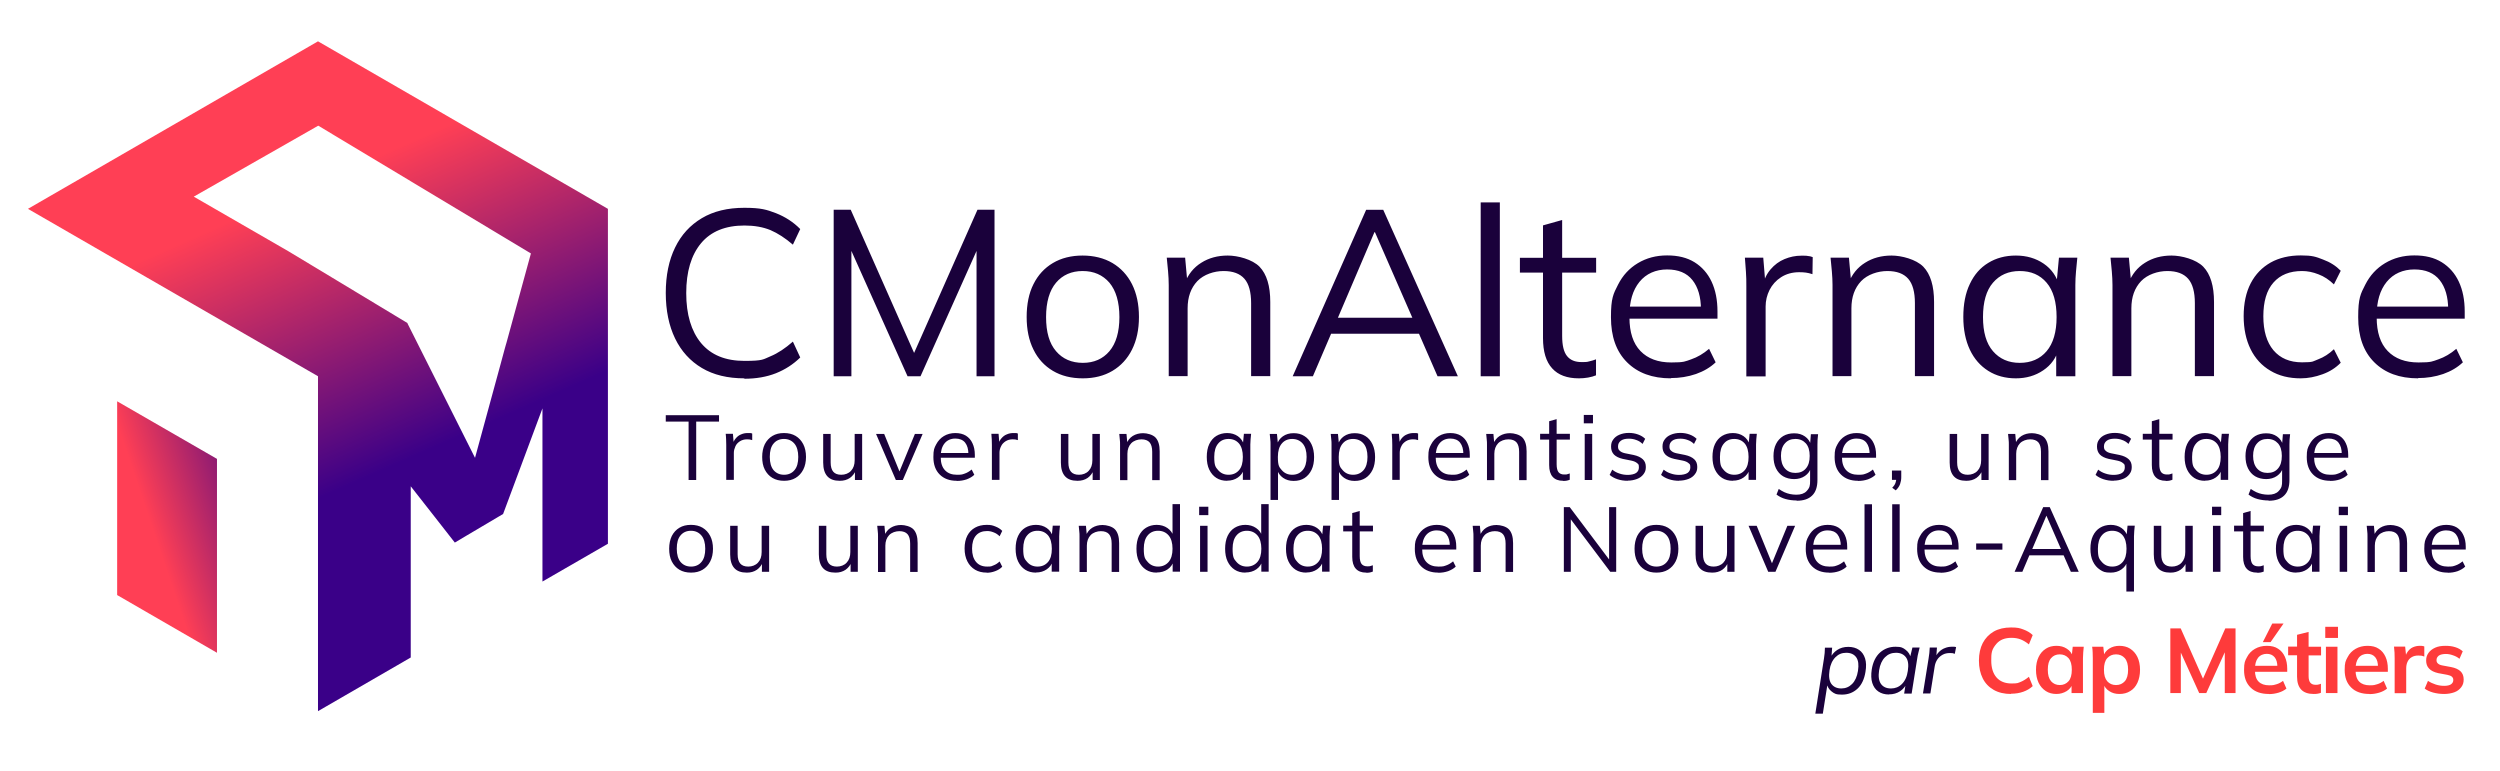 <svg xmlns="http://www.w3.org/2000/svg" xmlns:xlink="http://www.w3.org/1999/xlink" id="Calque_1" version="1.1" viewBox="0 0 1905.7 588"><defs><linearGradient id="Dégradé_sans_nom_6" x1="189.5" x2="342.8" y1="109.9" y2="457.6" data-name="Dégradé sans nom 6" gradientUnits="userSpaceOnUse"><stop offset=".1" stop-color="#ff3f55"/><stop offset=".6" stop-color="#3a0088"/></linearGradient><linearGradient id="Dégradé_sans_nom_5" x1="73" x2="225.6" y1="381.1" y2="329.6" data-name="Dégradé sans nom 5" gradientUnits="userSpaceOnUse"><stop offset=".2" stop-color="#ff3f55"/><stop offset=".8" stop-color="#3a0088"/></linearGradient><linearGradient xlink:href="#Dégradé_sans_nom_6" id="Dégradé_sans_nom_61" x1="217" x2="395.4" y1="101.7" y2="506.3" data-name="Dégradé sans nom 6"/><linearGradient xlink:href="#Dégradé_sans_nom_5" id="Dégradé_sans_nom_51" x1="81.4" x2="259" y1="417.2" y2="357.2" data-name="Dégradé sans nom 5"/><style>.st4{fill:#1a013b}</style></defs><path d="M567.4 288.4c-12.7 0-23.5-2.6-32.4-7.9q-13.35-7.95-20.4-22.5c-4.7-9.7-7.1-21.3-7.1-34.7s2.4-25 7.1-34.6c4.7-9.7 11.5-17.1 20.4-22.4s19.7-7.9 32.4-7.9 17 1.4 24.1 4.1c7.1 2.8 13.3 6.8 18.5 12.1l-5.6 11.9q-8.7-7.5-17.1-11.1c-5.6-2.3-12.2-3.5-19.8-3.5-14.5 0-25.6 4.5-33.1 13.5s-11.3 21.7-11.3 38 3.8 29 11.3 38.1c7.6 9.1 18.6 13.6 33.1 13.6s14.2-1.2 19.8-3.5 11.3-6.1 17.1-11.2l5.6 12.1c-5.3 5.2-11.5 9.2-18.5 12-7.1 2.8-15.1 4.2-24.1 4.2Zm68.1-1.6V159.9h13l50.9 115h-5.2l50.9-115h13v126.9h-13.7V179.2h5.4l-48.1 107.6h-9.9l-48.2-107.6h5.4v107.6zm189.9 1.6q-13.2 0-22.8-5.7c-6.4-3.8-11.4-9.2-14.8-16.2-3.5-7-5.2-15.3-5.2-24.9s1.7-18.1 5.2-25c3.5-7 8.4-12.3 14.8-16.1s14-5.7 22.6-5.7 16.3 1.9 22.8 5.7c6.4 3.8 11.4 9.2 14.9 16.1 3.5 7 5.3 15.3 5.3 25s-1.8 17.9-5.3 24.9-8.5 12.4-14.9 16.2-14 5.7-22.6 5.7m0-11.8c8.5 0 15.3-3 20.3-8.9s7.6-14.6 7.6-26-2.6-20.2-7.6-26.2c-5.1-5.9-11.9-8.9-20.4-8.9s-15.3 3-20.3 8.9-7.6 14.7-7.6 26.2 2.5 20.1 7.6 26c5 5.9 11.9 8.9 20.5 8.9Zm65.5 10.2v-69.5c0-3.4-.2-6.8-.5-10.4-.3-3.5-.6-7-1-10.5h14l1.8 19.8H903c2.6-7 6.9-12.3 12.7-15.9 5.8-3.7 12.6-5.5 20.2-5.5s18.7 2.9 24.2 8.5c5.5 5.7 8.2 14.7 8.2 26.9v56.5h-14.6v-55.6q0-12.75-5.1-18.6c-3.4-3.9-8.7-5.9-15.9-5.9s-15.1 2.6-20 7.7c-4.9 5.2-7.4 12.1-7.4 20.7v51.7h-14.6Zm94.5 0 56-126.9h13l56.9 126.9h-15.5l-15.8-36.2 6.7 3.8h-77.6l7.2-3.8-15.5 36.2h-15.3Zm62.3-109.8-29.2 68.4-4.3-3.2h67l-3.2 3.2-29.9-68.4zm81 109.8V154.3h14.6v132.5zm74.8 1.6c-8.9 0-15.7-2.5-20.3-7.6-4.7-5.1-7-12.8-7-23.1v-49.9h-17.6v-11.3h17.6v-24.7l14.6-4.1v28.8h25.9v11.3h-25.9V256c0 7.2 1.2 12.3 3.7 15.4s6.1 4.6 11.1 4.6 4.3-.2 6.1-.6 3.4-.9 4.9-1.5v12.2c-1.7.7-3.7 1.3-6 1.7s-4.7.6-6.9.6Zm70.2 0c-14.2 0-25.3-4.1-33.5-12.3s-12.2-19.6-12.2-34.3 1.8-17.7 5.4-24.8 8.6-12.5 15.1-16.4 13.9-5.9 22.3-5.9 15.2 1.7 20.9 5.2c5.6 3.5 10 8.4 13 14.8q4.5 9.6 4.5 22.8v5.4h-70v-9.2h60.5l-3.1 2.3c0-9.6-2.2-17.1-6.5-22.5s-10.7-8.1-19.3-8.1-16 3.2-21.1 9.5-7.6 14.8-7.6 25.5v1.6c0 11.3 2.8 19.8 8.4 25.6s13.4 8.7 23.5 8.7 10.5-.8 15.2-2.4 9.3-4.3 13.6-8l5 10.3c-4 3.8-9 6.8-15 8.9-6.1 2.1-12.5 3.1-19.2 3.1Zm57.5-1.6v-68.6c0-3.6 0-7.3-.3-11-.2-3.7-.5-7.3-.8-10.8h14l1.8 22-2.5.2c1.2-5.4 3.3-9.8 6.3-13.3s6.5-6.1 10.6-7.8 8.3-2.6 12.8-2.6 3.4 0 4.8.2q2.1.15 3.9.9l-.2 13c-1.8-.6-3.5-1-5-1.2q-2.25-.3-5.1-.3c-5.3 0-9.9 1.3-13.8 3.8s-6.8 5.8-8.8 9.7q-3 6-3 12.6v53.3h-14.8Zm65.7 0v-69.5c0-3.4-.2-6.8-.5-10.4-.3-3.5-.6-7-1-10.5h14l1.8 19.8h-2.2c2.6-7 6.9-12.3 12.7-15.9 5.8-3.7 12.6-5.5 20.2-5.5s18.7 2.9 24.2 8.5c5.5 5.7 8.2 14.7 8.2 26.9v56.5h-14.6v-55.6q0-12.75-5.1-18.6c-3.4-3.9-8.7-5.9-15.9-5.9s-15.1 2.6-20 7.7c-4.9 5.2-7.4 12.1-7.4 20.7v51.7h-14.6Zm139.8 1.6c-8 0-15.1-1.9-21.1-5.7s-10.7-9.1-14-16.1-5-15.3-5-25 1.6-18.2 5-25.2c3.3-7 7.9-12.3 14-16 6-3.7 13-5.6 21.1-5.6s15.2 2.1 21.2 6.2 9.9 9.8 11.8 16.8h-2.2l2-21.4h14c-.4 3.5-.7 7-1 10.5s-.5 7-.5 10.4v69.5h-14.6v-21.2h2c-1.9 7.1-5.9 12.7-11.9 16.7-6 4.1-13 6.1-20.9 6.1Zm2.9-11.8c8.6 0 15.5-3 20.5-8.9s7.6-14.6 7.6-26-2.5-20.2-7.6-26.2-11.9-8.9-20.5-8.9-15.3 3-20.4 8.9-7.6 14.7-7.6 26.2 2.5 20.1 7.6 26 11.9 8.9 20.4 8.9m70.7 10.2v-69.5c0-3.4-.2-6.8-.5-10.4-.3-3.5-.6-7-1-10.5h14l1.8 19.8h-2.2c2.6-7 6.9-12.3 12.7-15.9 5.8-3.7 12.6-5.5 20.2-5.5s18.7 2.9 24.2 8.5c5.5 5.7 8.2 14.7 8.2 26.9v56.5h-14.6v-55.6q0-12.75-5.1-18.6c-3.4-3.9-8.7-5.9-15.9-5.9s-15.1 2.6-20 7.7c-4.9 5.2-7.4 12.1-7.4 20.7v51.7h-14.6Zm143.5 1.6c-8.9 0-16.6-1.9-23.1-5.8-6.5-3.8-11.6-9.3-15.1-16.4s-5.3-15.5-5.3-25.2 1.8-18.2 5.4-25.1 8.7-12.1 15.2-15.8c6.5-3.6 14.2-5.4 23-5.4s11.4 1 16.8 3.1c5.5 2 10 4.9 13.6 8.6l-5.2 10.4c-3.6-3.5-7.5-6.1-11.8-7.7-4.3-1.7-8.4-2.5-12.5-2.5-9.4 0-16.6 2.9-21.8 8.8s-7.7 14.5-7.7 25.7 2.6 19.8 7.7 25.9c5.2 6.1 12.4 9.2 21.8 9.2s8.1-.8 12.3-2.3c4.3-1.6 8.2-4.1 12-7.7l5.2 10.3c-3.7 3.8-8.3 6.8-13.9 8.8-5.5 2-11 3.1-16.6 3.1m89.5 0c-14.2 0-25.3-4.1-33.5-12.3s-12.2-19.6-12.2-34.3 1.8-17.7 5.4-24.8 8.6-12.5 15.1-16.4 13.9-5.9 22.3-5.9 15.2 1.7 20.9 5.2c5.6 3.5 10 8.4 13 14.8q4.5 9.6 4.5 22.8v5.4h-70v-9.2h60.5l-3.1 2.3c0-9.6-2.2-17.1-6.5-22.5s-10.7-8.1-19.3-8.1-16 3.2-21.1 9.5-7.6 14.8-7.6 25.5v1.6c0 11.3 2.8 19.8 8.4 25.6s13.4 8.7 23.5 8.7 10.5-.8 15.2-2.4 9.3-4.3 13.6-8l5 10.3c-4 3.8-9 6.8-15 8.9-6.1 2.1-12.5 3.1-19.2 3.1ZM524.9 365.9v-44.5h-17.4v-4.9h40.6v4.9h-17.4v44.5zm28.7 0v-26.7c0-1.4 0-2.8-.1-4.3 0-1.4-.2-2.8-.3-4.2h5.5l.7 8.5h-1c.5-2 1.3-3.8 2.5-5.1 1.2-1.4 2.5-2.4 4.1-3 1.6-.7 3.2-1 5-1h1.9c.5 0 1 .2 1.5.4v5c-.8-.2-1.4-.4-2-.5-.6 0-1.2-.1-2-.1-2.1 0-3.8.5-5.4 1.5-1.5 1-2.7 2.2-3.4 3.8s-1.2 3.2-1.2 4.9v20.7h-5.7Zm44.1.6c-3.4 0-6.4-.7-8.9-2.2s-4.4-3.6-5.8-6.3-2-6-2-9.7.7-7 2-9.7c1.4-2.7 3.3-4.8 5.8-6.3s5.4-2.2 8.8-2.2 6.4.7 8.9 2.2 4.4 3.6 5.8 6.3 2.1 6 2.1 9.7-.7 7-2.1 9.7-3.3 4.8-5.8 6.3-5.4 2.2-8.8 2.2m0-4.6c3.3 0 6-1.2 7.9-3.5 2-2.3 2.9-5.7 2.9-10.1s-1-7.9-3-10.2-4.6-3.5-7.9-3.5-6 1.2-7.9 3.5c-2 2.3-2.9 5.7-2.9 10.2s1 7.8 2.9 10.1c2 2.3 4.6 3.5 8 3.5m42.4 4.6c-4.2 0-7.3-1.1-9.4-3.4s-3.2-5.8-3.2-10.5v-21.8h5.7v21.7c0 3.2.7 5.6 2 7.1s3.3 2.3 6.1 2.3 5.6-1 7.4-3c1.9-2 2.8-4.7 2.8-8.1v-20h5.7v35.1h-5.5V358h.9c-1 2.7-2.6 4.8-4.7 6.3-2.2 1.5-4.7 2.2-7.7 2.2Zm42.8-.6-15.1-35.1h6.2l12.6 30.9h-1.9l12.7-30.9h5.9l-15.1 35.1h-5.4Zm46.4.6c-5.5 0-9.8-1.6-13-4.8s-4.8-7.6-4.8-13.3.7-6.9 2.1-9.6 3.4-4.9 5.9-6.4 5.4-2.3 8.7-2.3 5.9.7 8.1 2c2.2 1.4 3.9 3.3 5 5.8 1.2 2.5 1.8 5.4 1.8 8.9v2.1h-27.2v-3.6h23.5l-1.2.9c0-3.7-.8-6.6-2.5-8.8-1.7-2.1-4.2-3.1-7.5-3.1s-6.2 1.2-8.2 3.7-2.9 5.8-2.9 9.9v.6c0 4.4 1.1 7.7 3.3 10s5.2 3.4 9.1 3.4 4.1-.3 5.9-.9 3.6-1.7 5.3-3.1l2 4c-1.5 1.5-3.5 2.6-5.8 3.5-2.4.8-4.8 1.2-7.5 1.2Zm26.8-.6v-26.7c0-1.4 0-2.8-.1-4.3s-.2-2.8-.3-4.2h5.5l.7 8.5h-1c.5-2 1.3-3.8 2.5-5.1 1.2-1.4 2.5-2.4 4.1-3 1.6-.7 3.2-1 5-1h1.9c.5 0 1 .2 1.5.4v5c-.8-.2-1.4-.4-2-.5-.6 0-1.2-.1-2-.1-2.1 0-3.8.5-5.4 1.5-1.5 1-2.7 2.2-3.4 3.8-.8 1.5-1.2 3.2-1.2 4.9v20.7h-5.7Zm65.2.6c-4.2 0-7.3-1.1-9.4-3.4s-3.2-5.8-3.2-10.5v-21.8h5.7v21.7c0 3.2.7 5.6 2 7.1s3.3 2.3 6.1 2.3 5.6-1 7.4-3c1.9-2 2.8-4.7 2.8-8.1v-20h5.7v35.1h-5.5V358h.9c-1 2.7-2.6 4.8-4.7 6.3-2.2 1.5-4.7 2.2-7.7 2.2Zm32.5-.6v-27c0-1.3 0-2.6-.2-4-.1-1.4-.2-2.7-.4-4.1h5.5l.7 7.7h-.8c1-2.7 2.7-4.8 4.9-6.2 2.3-1.4 4.9-2.1 7.9-2.1s7.3 1.1 9.4 3.3 3.2 5.7 3.2 10.5v22h-5.7v-21.6c0-3.3-.7-5.7-2-7.2s-3.4-2.3-6.2-2.3-5.9 1-7.8 3-2.9 4.7-2.9 8V366h-5.7Zm81.6.6c-3.1 0-5.9-.7-8.2-2.2q-3.45-2.25-5.4-6.3c-1.3-2.7-1.9-6-1.9-9.7s.6-7.1 1.9-9.8 3.1-4.8 5.4-6.2 5.1-2.2 8.2-2.2 5.9.8 8.2 2.4 3.8 3.8 4.6 6.5h-.8l.8-8.3h5.5c-.1 1.4-.3 2.7-.4 4.1s-.2 2.7-.2 4v27h-5.7v-8.3h.8c-.7 2.8-2.3 4.9-4.6 6.5q-3.45 2.4-8.1 2.4Zm1.1-4.6c3.4 0 6-1.2 8-3.5s2.9-5.7 2.9-10.1-1-7.9-2.9-10.2c-2-2.3-4.6-3.5-8-3.5s-6 1.2-7.9 3.5q-3 3.45-3 10.2c0 6.75 1 7.8 3 10.1s4.6 3.5 7.9 3.5m32 19.1v-42.1c0-1.3 0-2.6-.2-4-.1-1.4-.2-2.7-.4-4.1h5.5l.8 8.3h-.8c.7-2.8 2.3-4.9 4.5-6.5 2.3-1.6 5-2.4 8.2-2.4s5.9.7 8.2 2.2c2.3 1.4 4.1 3.5 5.4 6.2s2 6 2 9.8-.6 7-1.9 9.7q-1.95 4.05-5.4 6.3c-2.3 1.5-5.1 2.2-8.3 2.2s-5.8-.8-8.1-2.4-3.8-3.8-4.6-6.5h.8v23.4h-5.7Zm16.5-19.1c3.4 0 6-1.2 8-3.5s3-5.7 3-10.1-1-7.9-3-10.2-4.7-3.5-8-3.5-6 1.2-7.9 3.5q-3 3.45-3 10.2c0 6.75 1 7.8 3 10.1s4.6 3.5 7.9 3.5m30 19.1v-42.1c0-1.3 0-2.6-.2-4-.1-1.4-.2-2.7-.4-4.1h5.5l.8 8.3h-.8c.7-2.8 2.3-4.9 4.5-6.5 2.3-1.6 5-2.4 8.2-2.4s5.9.7 8.2 2.2c2.3 1.4 4.1 3.5 5.4 6.2s2 6 2 9.8-.6 7-1.9 9.7q-1.95 4.05-5.4 6.3c-2.3 1.5-5.1 2.2-8.3 2.2s-5.8-.8-8.1-2.4-3.8-3.8-4.6-6.5h.8v23.4h-5.7Zm16.4-19.1c3.4 0 6-1.2 8-3.5s3-5.7 3-10.1-1-7.9-3-10.2-4.7-3.5-8-3.5-6 1.2-7.9 3.5q-3 3.45-3 10.2c0 6.75 1 7.8 3 10.1s4.6 3.5 7.9 3.5m29.9 4v-26.7c0-1.4 0-2.8-.1-4.3s-.2-2.8-.3-4.2h5.5l.7 8.5h-1c.5-2 1.3-3.8 2.4-5.1 1.2-1.4 2.5-2.4 4.1-3 1.6-.7 3.2-1 5-1h1.9c.5 0 1 .2 1.5.4v5c-.8-.2-1.4-.4-2-.5-.6 0-1.2-.1-2-.1-2.1 0-3.8.5-5.4 1.5-1.5 1-2.7 2.2-3.4 3.8-.8 1.5-1.2 3.2-1.2 4.9v20.7h-5.7Zm45.3.6c-5.5 0-9.8-1.6-13-4.8s-4.8-7.6-4.8-13.3.7-6.9 2.1-9.6 3.4-4.9 5.9-6.4 5.4-2.3 8.7-2.3 5.9.7 8.1 2c2.2 1.4 3.9 3.3 5 5.8 1.2 2.5 1.8 5.4 1.8 8.9v2.1h-27.2v-3.6h23.5l-1.2.9c0-3.7-.8-6.6-2.5-8.8-1.7-2.1-4.2-3.1-7.5-3.1s-6.2 1.2-8.2 3.7-2.9 5.8-2.9 9.9v.6c0 4.4 1.1 7.7 3.3 10s5.2 3.4 9.1 3.4 4.1-.3 5.9-.9 3.6-1.7 5.3-3.1l2 4c-1.5 1.5-3.5 2.6-5.8 3.5-2.4.8-4.8 1.2-7.5 1.2Zm26.9-.6v-27c0-1.3 0-2.6-.2-4-.1-1.4-.2-2.7-.4-4.1h5.5l.7 7.7h-.8c1-2.7 2.7-4.8 4.9-6.2 2.3-1.4 4.9-2.1 7.9-2.1s7.3 1.1 9.4 3.3 3.2 5.7 3.2 10.5v22h-5.7v-21.6c0-3.3-.7-5.7-2-7.2s-3.4-2.3-6.2-2.3-5.9 1-7.8 3-2.9 4.7-2.9 8V366h-5.7Zm58 .6c-3.5 0-6.1-1-7.9-3q-2.7-3-2.7-9v-19.4h-6.9v-4.4h6.9v-9.6l5.7-1.6v11.2h10.1v4.4h-10.1v18.8c0 2.8.5 4.8 1.4 6 1 1.2 2.4 1.8 4.3 1.8s1.7 0 2.4-.2 1.3-.4 1.9-.6v4.8c-.7.3-1.4.5-2.3.7s-1.8.2-2.7.2Zm15.8-43.8v-6.4h7v6.4zm.7 43.2v-35.1h5.7v35.1zm32.8.6q-4.2 0-7.8-1.2t-6-3.3l2-4c1.7 1.4 3.6 2.4 5.6 3 2 .7 4.1 1 6.3 1s4.9-.5 6.3-1.5q2.1-1.5 2.1-4.2c0-2.7-.5-2.4-1.4-3.3-.9-.8-2.4-1.5-4.4-1.9l-6.5-1.3c-3-.7-5.2-1.8-6.7-3.3-1.5-1.6-2.2-3.6-2.2-6s.5-3.9 1.6-5.4c1.1-1.6 2.6-2.8 4.7-3.7s4.5-1.4 7.2-1.4 4.9.4 7.1 1.2q3.3 1.2 5.4 3.3l-2 3.9q-2.1-2.1-4.8-3c-1.8-.7-3.7-1-5.6-1-2.8 0-4.8.5-6.2 1.6s-2.1 2.5-2.1 4.3.4 2.5 1.3 3.3c.9.9 2.2 1.5 4 1.9l6.5 1.3c3.2.7 5.5 1.8 7.1 3.3s2.3 3.4 2.3 5.9-.6 3.9-1.8 5.5-2.8 2.8-4.9 3.6-4.5 1.3-7.3 1.3Zm39.2 0q-4.2 0-7.8-1.2t-6-3.3l2-4c1.7 1.4 3.6 2.4 5.6 3 2 .7 4.1 1 6.3 1s4.9-.5 6.3-1.5q2.1-1.5 2.1-4.2c0-2.7-.5-2.4-1.4-3.3-.9-.8-2.4-1.5-4.4-1.9l-6.5-1.3c-3-.7-5.2-1.8-6.7-3.3-1.5-1.6-2.2-3.6-2.2-6s.5-3.9 1.6-5.4c1.1-1.6 2.6-2.8 4.7-3.7s4.5-1.4 7.2-1.4 4.9.4 7.1 1.2q3.3 1.2 5.4 3.3l-2 3.9q-2.1-2.1-4.8-3c-1.8-.7-3.7-1-5.6-1-2.8 0-4.8.5-6.2 1.6s-2.1 2.5-2.1 4.3.4 2.5 1.3 3.3c.9.9 2.2 1.5 4 1.9l6.5 1.3c3.2.7 5.5 1.8 7.1 3.3s2.3 3.4 2.3 5.9-.6 3.9-1.8 5.5-2.8 2.8-4.9 3.6-4.5 1.3-7.3 1.3Zm40.9 0c-3.1 0-5.9-.7-8.2-2.2q-3.45-2.25-5.4-6.3c-1.3-2.7-1.9-6-1.9-9.7s.6-7.1 1.9-9.8 3.1-4.8 5.4-6.2 5.1-2.2 8.2-2.2 5.9.8 8.2 2.4 3.8 3.8 4.6 6.5h-.8l.8-8.3h5.5c-.1 1.4-.3 2.7-.4 4.1s-.2 2.7-.2 4v27h-5.7v-8.3h.8c-.7 2.8-2.3 4.9-4.6 6.5q-3.45 2.4-8.1 2.4Zm1.1-4.6c3.4 0 6-1.2 8-3.5s2.9-5.7 2.9-10.1-1-7.9-2.9-10.2c-2-2.3-4.6-3.5-8-3.5s-6 1.2-7.9 3.5q-3 3.45-3 10.2c0 6.75 1 7.8 3 10.1s4.6 3.5 7.9 3.5m47.5 19.6c-3 0-5.8-.4-8.4-1.1s-4.9-1.9-6.9-3.4l1.7-4.3c1.4 1 2.9 1.8 4.3 2.5 1.4.6 2.8 1.1 4.3 1.4s3.1.5 4.8.5q5.25 0 7.8-2.7c2.55-2.7 2.7-4.4 2.7-7.8v-10.3h.7c-.7 2.8-2.3 4.9-4.6 6.5s-5.1 2.4-8.2 2.4-6-.7-8.4-2.1-4.2-3.5-5.5-6.1-1.9-5.8-1.9-9.3.6-6.6 1.9-9.2 3.1-4.6 5.5-6.1c2.4-1.4 5.1-2.1 8.4-2.1s5.9.8 8.2 2.4 3.8 3.8 4.6 6.6l-.7-.7.6-7.6h5.5c-.2 1.4-.3 2.7-.4 4.1 0 1.4-.1 2.7-.1 4v26.8c0 5.2-1.3 9.2-4 11.8-2.7 2.7-6.6 4-11.8 4Zm-.9-21c3.4 0 6.1-1.1 8-3.4 2-2.3 2.9-5.4 2.9-9.6s-1-7.3-2.9-9.5c-2-2.2-4.6-3.4-8-3.4s-6 1.1-8 3.4c-2 2.2-3 5.4-3 9.5s1 7.3 3 9.6 4.7 3.4 8 3.4m47.7 6c-5.5 0-9.8-1.6-13-4.8s-4.8-7.6-4.8-13.3.7-6.9 2.1-9.6 3.4-4.9 5.9-6.4 5.4-2.3 8.7-2.3 5.9.7 8.1 2c2.2 1.4 3.9 3.3 5 5.8 1.2 2.5 1.8 5.4 1.8 8.9v2.1h-27.2v-3.6h23.5l-1.2.9c0-3.7-.8-6.6-2.5-8.8-1.7-2.1-4.2-3.1-7.5-3.1s-6.2 1.2-8.2 3.7-2.9 5.8-2.9 9.9v.6c0 4.4 1.1 7.7 3.3 10s5.2 3.4 9.1 3.4 4.1-.3 5.9-.9 3.6-1.7 5.3-3.1l2 4c-1.5 1.5-3.5 2.6-5.8 3.5-2.4.8-4.8 1.2-7.5 1.2Zm28.8 7.3-2.7-2c1.3-1.3 2.1-2.5 2.5-3.7.4-1.1.6-2.3.6-3.5l1.3 1.2h-4.6v-7.1h7.1v5c0 1.9-.3 3.6-.9 5.3q-.9 2.55-3.3 4.8m53.7-7.3c-4.2 0-7.3-1.1-9.4-3.4s-3.2-5.8-3.2-10.5v-21.8h5.7v21.7c0 3.2.7 5.6 2 7.1s3.3 2.3 6.1 2.3 5.6-1 7.4-3c1.9-2 2.8-4.7 2.8-8.1v-20h5.7v35.1h-5.5V358h.9c-1 2.7-2.6 4.8-4.7 6.3-2.2 1.5-4.7 2.2-7.7 2.2Zm32.5-.6v-27c0-1.3 0-2.6-.2-4-.1-1.4-.2-2.7-.4-4.1h5.5l.7 7.7h-.8c1-2.7 2.7-4.8 4.9-6.2 2.3-1.4 4.9-2.1 7.9-2.1s7.3 1.1 9.4 3.3 3.2 5.7 3.2 10.5v22h-5.7v-21.6c0-3.3-.7-5.7-2-7.2s-3.4-2.3-6.2-2.3-5.9 1-7.8 3-2.9 4.7-2.9 8V366h-5.7Zm79.9.6q-4.2 0-7.8-1.2t-6-3.3l2-4c1.7 1.4 3.6 2.4 5.6 3 2 .7 4.1 1 6.3 1s4.9-.5 6.3-1.5q2.1-1.5 2.1-4.2c0-2.7-.5-2.4-1.4-3.3-.9-.8-2.4-1.5-4.4-1.9l-6.5-1.3c-3-.7-5.2-1.8-6.7-3.3-1.5-1.6-2.2-3.6-2.2-6s.5-3.9 1.6-5.4c1.1-1.6 2.6-2.8 4.7-3.7s4.5-1.4 7.2-1.4 4.9.4 7.1 1.2q3.3 1.2 5.4 3.3l-2 3.9q-2.1-2.1-4.8-3c-1.8-.7-3.7-1-5.6-1-2.8 0-4.8.5-6.2 1.6s-2.1 2.5-2.1 4.3.4 2.5 1.3 3.3c.9.9 2.2 1.5 4 1.9l6.5 1.3c3.2.7 5.5 1.8 7.1 3.3s2.3 3.4 2.3 5.9-.6 3.9-1.8 5.5-2.8 2.8-4.9 3.6-4.5 1.3-7.3 1.3Zm39.7 0c-3.5 0-6.1-1-7.9-3q-2.7-3-2.7-9v-19.4h-6.9v-4.4h6.9v-9.6l5.7-1.6v11.2h10.1v4.4H1646v18.8c0 2.8.5 4.8 1.4 6 1 1.2 2.4 1.8 4.3 1.8s1.7 0 2.4-.2 1.3-.4 1.9-.6v4.8c-.7.3-1.4.5-2.3.7s-1.8.2-2.7.2Zm29.9 0c-3.1 0-5.9-.7-8.2-2.2q-3.45-2.25-5.4-6.3c-1.3-2.7-1.9-6-1.9-9.7s.6-7.1 1.9-9.8 3.1-4.8 5.4-6.2 5.1-2.2 8.2-2.2 5.9.8 8.2 2.4 3.8 3.8 4.6 6.5h-.8l.8-8.3h5.5c-.1 1.4-.3 2.7-.4 4.1s-.2 2.7-.2 4v27h-5.7v-8.3h.8c-.7 2.8-2.3 4.9-4.6 6.5q-3.45 2.4-8.1 2.4Zm1.1-4.6c3.4 0 6-1.2 8-3.5s2.9-5.7 2.9-10.1-1-7.9-2.9-10.2c-2-2.3-4.6-3.5-8-3.5s-6 1.2-7.9 3.5q-3 3.45-3 10.2c0 6.75 1 7.8 3 10.1s4.6 3.5 7.9 3.5m47.4 19.6c-3 0-5.8-.4-8.4-1.1s-4.9-1.9-6.9-3.4l1.7-4.3c1.4 1 2.9 1.8 4.3 2.5 1.4.6 2.8 1.1 4.3 1.4s3.1.5 4.8.5q5.25 0 7.8-2.7c2.55-2.7 2.7-4.4 2.7-7.8v-10.3h.7c-.7 2.8-2.3 4.9-4.6 6.5s-5.1 2.4-8.2 2.4-6-.7-8.4-2.1-4.2-3.5-5.5-6.1-1.9-5.8-1.9-9.3.6-6.6 1.9-9.2 3.1-4.6 5.5-6.1c2.4-1.4 5.1-2.1 8.4-2.1s5.9.8 8.2 2.4 3.8 3.8 4.6 6.6l-.7-.7.6-7.6h5.5c-.2 1.4-.3 2.7-.4 4.1 0 1.4-.1 2.7-.1 4v26.8c0 5.2-1.3 9.2-4 11.8-2.7 2.7-6.6 4-11.8 4Zm-.8-21c3.4 0 6.1-1.1 8-3.4 2-2.3 2.9-5.4 2.9-9.6s-1-7.3-2.9-9.5c-2-2.2-4.6-3.4-8-3.4s-6 1.1-8 3.4c-2 2.2-3 5.4-3 9.5s1 7.3 3 9.6 4.7 3.4 8 3.4m47.7 6c-5.5 0-9.8-1.6-13-4.8s-4.8-7.6-4.8-13.3.7-6.9 2.1-9.6 3.4-4.9 5.9-6.4 5.4-2.3 8.7-2.3 5.9.7 8.1 2c2.2 1.4 3.9 3.3 5 5.8 1.2 2.5 1.8 5.4 1.8 8.9v2.1h-27.2v-3.6h23.5l-1.2.9c0-3.7-.8-6.6-2.5-8.8-1.7-2.1-4.2-3.1-7.5-3.1s-6.2 1.2-8.2 3.7-2.9 5.8-2.9 9.9v.6c0 4.4 1.1 7.7 3.3 10s5.2 3.4 9.1 3.4 4.1-.3 5.9-.9 3.6-1.7 5.3-3.1l2 4c-1.5 1.5-3.5 2.6-5.8 3.5-2.4.8-4.8 1.2-7.5 1.2Zm-1249.4 70c-3.4 0-6.4-.7-8.9-2.2s-4.4-3.6-5.8-6.3-2-6-2-9.7.7-7 2-9.7c1.4-2.7 3.3-4.8 5.8-6.3s5.4-2.2 8.8-2.2 6.4.7 8.9 2.2 4.4 3.6 5.8 6.3 2.1 6 2.1 9.7-.7 7-2.1 9.7-3.3 4.8-5.8 6.3-5.4 2.2-8.8 2.2m0-4.6c3.3 0 6-1.2 7.9-3.5 2-2.3 2.9-5.7 2.9-10.1s-1-7.9-3-10.2-4.6-3.5-7.9-3.5-6 1.2-7.9 3.5c-2 2.3-2.9 5.7-2.9 10.2s1 7.8 2.9 10.1c2 2.3 4.6 3.5 8 3.5m42.4 4.6c-4.2 0-7.3-1.1-9.4-3.4s-3.2-5.8-3.2-10.5v-21.8h5.7v21.7c0 3.2.7 5.6 2 7.1s3.3 2.3 6.1 2.3 5.6-1 7.4-3c1.9-2 2.8-4.7 2.8-8.1v-20h5.7v35.1h-5.5V428h.9c-1 2.7-2.6 4.8-4.7 6.3-2.2 1.5-4.7 2.2-7.7 2.2Zm67.6 0c-4.2 0-7.3-1.1-9.4-3.4s-3.2-5.8-3.2-10.5v-21.8h5.7v21.7c0 3.2.7 5.6 2 7.1s3.3 2.3 6.1 2.3 5.6-1 7.4-3c1.9-2 2.8-4.7 2.8-8.1v-20h5.7v35.1h-5.5V428h.9c-1 2.7-2.6 4.8-4.7 6.3-2.2 1.5-4.7 2.2-7.7 2.2Zm32.5-.6v-27c0-1.3 0-2.6-.2-4-.1-1.4-.2-2.7-.4-4.1h5.5l.7 7.7h-.8c1-2.7 2.7-4.8 4.9-6.2 2.3-1.4 4.9-2.1 7.9-2.1s7.3 1.1 9.4 3.3 3.2 5.7 3.2 10.5v22h-5.7v-21.6c0-3.3-.7-5.7-2-7.2s-3.4-2.3-6.2-2.3-5.9 1-7.8 3-2.9 4.7-2.9 8V436h-5.7Zm83 .6c-3.5 0-6.5-.7-9-2.2s-4.5-3.6-5.9-6.4-2.1-6-2.1-9.8.7-7.1 2.1-9.8 3.4-4.7 5.9-6.1 5.5-2.1 8.9-2.1 4.4.4 6.5 1.2 3.9 1.9 5.3 3.4l-2 4.1c-1.4-1.4-2.9-2.4-4.6-3-1.7-.7-3.3-1-4.9-1-3.6 0-6.5 1.1-8.5 3.4s-3 5.6-3 10 1 7.7 3 10.1 4.8 3.6 8.5 3.6 3.1-.3 4.8-.9 3.2-1.6 4.7-3l2 4c-1.4 1.5-3.2 2.6-5.4 3.4-2.1.8-4.3 1.2-6.4 1.2Zm37.4 0c-3.1 0-5.9-.7-8.2-2.2q-3.45-2.25-5.4-6.3c-1.3-2.7-1.9-6-1.9-9.7s.6-7.1 1.9-9.8 3.1-4.8 5.4-6.2 5.1-2.2 8.2-2.2 5.9.8 8.2 2.4 3.8 3.8 4.6 6.5h-.8l.8-8.3h5.5c-.1 1.4-.3 2.7-.4 4.1s-.2 2.7-.2 4v27h-5.7v-8.3h.8c-.7 2.8-2.3 4.9-4.6 6.5q-3.45 2.4-8.1 2.4Zm1.2-4.6c3.4 0 6-1.2 8-3.5s2.9-5.7 2.9-10.1-1-7.9-2.9-10.2c-2-2.3-4.6-3.5-8-3.5s-6 1.2-7.9 3.5q-3 3.45-3 10.2c0 6.75 1 7.8 3 10.1s4.6 3.5 7.9 3.5m32 4v-27c0-1.3 0-2.6-.2-4-.1-1.4-.2-2.7-.4-4.1h5.5l.7 7.7h-.8c1-2.7 2.7-4.8 4.9-6.2 2.3-1.4 4.9-2.1 7.9-2.1s7.3 1.1 9.4 3.3 3.2 5.7 3.2 10.5v22h-5.7v-21.6c0-3.3-.7-5.7-2-7.2s-3.4-2.3-6.2-2.3-5.9 1-7.8 3-2.9 4.7-2.9 8V436h-5.7Zm58.8.6c-3.1 0-5.8-.7-8.1-2.2q-3.45-2.25-5.4-6.3c-1.3-2.7-1.9-6-1.9-9.7s.6-7.1 1.9-9.8 3.1-4.8 5.4-6.2 5-2.2 8.1-2.2 5.9.8 8.2 2.4 3.9 3.7 4.7 6.4h-.8v-24.6h5.7v51.5h-5.6v-8.4h.8c-.7 2.8-2.3 5-4.6 6.6s-5.1 2.4-8.3 2.4Zm1.1-4.6c3.3 0 6-1.2 8-3.5s3-5.7 3-10.1-1-7.9-3-10.2-4.7-3.5-8-3.5-6 1.2-7.9 3.5q-3 3.45-3 10.2c0 6.75 1 7.8 3 10.1s4.6 3.5 7.9 3.5m31.3-39.2v-6.4h7v6.4zm.7 43.2v-35.1h5.7v35.1zm34.5.6c-3.1 0-5.8-.7-8.1-2.2q-3.45-2.25-5.4-6.3c-1.3-2.7-1.9-6-1.9-9.7s.6-7.1 1.9-9.8 3.1-4.8 5.4-6.2 5-2.2 8.1-2.2 5.9.8 8.2 2.4 3.9 3.7 4.7 6.4h-.8v-24.6h5.7v51.5h-5.6v-8.4h.8c-.7 2.8-2.3 5-4.6 6.6s-5.1 2.4-8.3 2.4Zm1.2-4.6c3.3 0 6-1.2 8-3.5s3-5.7 3-10.1-1-7.9-3-10.2-4.7-3.5-8-3.5-6 1.2-7.9 3.5q-3 3.45-3 10.2c0 6.75 1 7.8 3 10.1s4.6 3.5 7.9 3.5m45.3 4.6c-3.1 0-5.9-.7-8.2-2.2q-3.45-2.25-5.4-6.3c-1.3-2.7-1.9-6-1.9-9.7s.6-7.1 1.9-9.8 3.1-4.8 5.4-6.2 5.1-2.2 8.2-2.2 5.9.8 8.2 2.4 3.8 3.8 4.6 6.5h-.8l.8-8.3h5.5c-.1 1.4-.3 2.7-.4 4.1s-.2 2.7-.2 4v27h-5.7v-8.3h.8c-.7 2.8-2.3 4.9-4.6 6.5q-3.45 2.4-8.1 2.4Zm1.1-4.6c3.4 0 6-1.2 8-3.5s2.9-5.7 2.9-10.1-1-7.9-2.9-10.2c-2-2.3-4.6-3.5-8-3.5s-6 1.2-7.9 3.5q-3 3.45-3 10.2c0 6.75 1 7.8 3 10.1s4.6 3.5 7.9 3.5m44.5 4.6c-3.5 0-6.1-1-7.9-3q-2.7-3-2.7-9v-19.4h-6.9v-4.4h6.9v-9.6l5.7-1.6v11.2h10.1v4.4h-10.1v18.8c0 2.8.5 4.8 1.4 6 1 1.2 2.4 1.8 4.3 1.8s1.7 0 2.4-.2 1.3-.4 1.9-.6v4.8c-.7.3-1.4.5-2.3.7s-1.8.2-2.7.2Zm54.9 0c-5.5 0-9.8-1.6-13-4.8s-4.8-7.6-4.8-13.3.7-6.9 2.1-9.6 3.4-4.9 5.9-6.4 5.4-2.3 8.7-2.3 5.9.7 8.1 2c2.2 1.4 3.9 3.3 5 5.8 1.2 2.5 1.8 5.4 1.8 8.9v2.1h-27.2v-3.6h23.5l-1.2.9c0-3.7-.8-6.6-2.5-8.8-1.7-2.1-4.2-3.1-7.5-3.1s-6.2 1.2-8.2 3.7-2.9 5.8-2.9 9.9v.6c0 4.4 1.1 7.7 3.3 10s5.2 3.4 9.1 3.4 4.1-.3 5.9-.9 3.6-1.7 5.3-3.1l2 4c-1.5 1.5-3.5 2.6-5.8 3.5-2.4.8-4.8 1.2-7.5 1.2Zm26.9-.6v-27c0-1.3 0-2.6-.2-4-.1-1.4-.2-2.7-.4-4.1h5.5l.7 7.7h-.8c1-2.7 2.7-4.8 4.9-6.2 2.3-1.4 4.9-2.1 7.9-2.1s7.3 1.1 9.4 3.3 3.2 5.7 3.2 10.5v22h-5.7v-21.6c0-3.3-.7-5.7-2-7.2s-3.4-2.3-6.2-2.3-5.9 1-7.8 3-2.9 4.7-2.9 8V436h-5.7Zm68.9 0v-49.3h4.5l31.6 42h-1.6v-42h5.4v49.3h-4.5l-31.6-42h1.5v42h-5.4Zm70.6.6c-3.4 0-6.4-.7-8.9-2.2s-4.4-3.6-5.8-6.3-2-6-2-9.7.7-7 2-9.7c1.4-2.7 3.3-4.8 5.8-6.3s5.4-2.2 8.8-2.2 6.4.7 8.9 2.2 4.4 3.6 5.8 6.3 2.1 6 2.1 9.7-.7 7-2.1 9.7-3.3 4.8-5.8 6.3-5.4 2.2-8.8 2.2m0-4.6c3.3 0 6-1.2 7.9-3.5 2-2.3 2.9-5.7 2.9-10.1s-1-7.9-3-10.2-4.6-3.5-7.9-3.5-6 1.2-7.9 3.5c-2 2.3-2.9 5.7-2.9 10.2s1 7.8 2.9 10.1c2 2.3 4.6 3.5 8 3.5m42.4 4.6c-4.2 0-7.3-1.1-9.4-3.4s-3.2-5.8-3.2-10.5v-21.8h5.7v21.7c0 3.2.7 5.6 2 7.1s3.3 2.3 6.1 2.3 5.6-1 7.4-3c1.9-2 2.8-4.7 2.8-8.1v-20h5.7v35.1h-5.5V428h.9c-1 2.7-2.6 4.8-4.7 6.3-2.2 1.5-4.7 2.2-7.7 2.2Zm42.8-.6-15-35.1h6.2l12.6 30.9h-1.9l12.7-30.9h5.9l-15 35.1h-5.4Zm46.4.6c-5.5 0-9.8-1.6-13-4.8s-4.8-7.6-4.8-13.3.7-6.9 2.1-9.6 3.4-4.9 5.9-6.4 5.4-2.3 8.7-2.3 5.9.7 8.1 2c2.2 1.4 3.9 3.3 5 5.8 1.2 2.5 1.8 5.4 1.8 8.9v2.1h-27.2v-3.6h23.5l-1.2.9c0-3.7-.8-6.6-2.5-8.8-1.7-2.1-4.2-3.1-7.5-3.1s-6.2 1.2-8.2 3.7-2.9 5.8-2.9 9.9v.6c0 4.4 1.1 7.7 3.3 10s5.2 3.4 9.1 3.4 4.1-.3 5.9-.9 3.6-1.7 5.3-3.1l2 4c-1.5 1.5-3.5 2.6-5.8 3.5-2.4.8-4.8 1.2-7.5 1.2Zm27-.6v-51.5h5.7v51.5zm21.1 0v-51.5h5.7v51.5zm36.8.6c-5.5 0-9.8-1.6-13-4.8s-4.8-7.6-4.8-13.3.7-6.9 2.1-9.6 3.4-4.9 5.9-6.4 5.4-2.3 8.7-2.3 5.9.7 8.1 2c2.2 1.4 3.9 3.3 5 5.8 1.2 2.5 1.8 5.4 1.8 8.9v2.1h-27.2v-3.6h23.5l-1.2.9c0-3.7-.8-6.6-2.5-8.8-1.7-2.1-4.2-3.1-7.5-3.1s-6.2 1.2-8.2 3.7-2.9 5.8-2.9 9.9v.6c0 4.4 1.1 7.7 3.3 10s5.2 3.4 9.1 3.4 4.1-.3 5.9-.9 3.6-1.7 5.3-3.1l2 4c-1.5 1.5-3.5 2.6-5.8 3.5-2.4.8-4.8 1.2-7.5 1.2Zm27.2-17.5v-4.7h20v4.7zm29.3 16.9 21.8-49.3h5l22.1 49.3h-6l-6.2-14.1 2.6 1.5h-30.2l2.8-1.5-6 14.1h-6Zm24.2-42.7-11.3 26.6-1.7-1.3h26l-1.3 1.3-11.6-26.6zm61 57.8v-23.4h.8c-.7 2.8-2.3 4.9-4.6 6.5q-3.45 2.4-8.1 2.4c-4.65 0-5.9-.7-8.2-2.2q-3.45-2.25-5.4-6.3c-1.3-2.7-1.9-6-1.9-9.7s.6-7.1 1.9-9.8 3.1-4.8 5.4-6.2 5.1-2.2 8.2-2.2 5.9.8 8.2 2.4 3.8 3.8 4.6 6.5h-.8l.8-8.3h5.5c-.1 1.4-.3 2.7-.4 4.1s-.2 2.7-.2 4v42.1h-5.7Zm-10.8-19.1c3.4 0 6-1.2 8-3.5s2.9-5.7 2.9-10.1-1-7.9-2.9-10.2c-2-2.3-4.6-3.5-8-3.5s-6 1.2-7.9 3.5q-3 3.45-3 10.2c0 6.75 1 7.8 3 10.1s4.6 3.5 7.9 3.5m44.3 4.6c-4.2 0-7.3-1.1-9.4-3.4s-3.2-5.8-3.2-10.5v-21.8h5.7v21.7c0 3.2.7 5.6 2 7.1s3.3 2.3 6.1 2.3 5.6-1 7.4-3c1.9-2 2.8-4.7 2.8-8.1v-20h5.7v35.1h-5.5V428h.9c-1 2.7-2.6 4.8-4.7 6.3-2.2 1.5-4.7 2.2-7.7 2.2Zm31.8-43.8v-6.4h7v6.4zm.7 43.2v-35.1h5.7v35.1zm33.6.6c-3.5 0-6.1-1-7.9-3q-2.7-3-2.7-9v-19.4h-6.9v-4.4h6.9v-9.6l5.7-1.6v11.2h10.1v4.4h-10.1v18.8c0 2.8.5 4.8 1.4 6 1 1.2 2.4 1.8 4.3 1.8s1.7 0 2.4-.2 1.3-.4 1.9-.6v4.8c-.7.3-1.4.5-2.3.7s-1.8.2-2.7.2Zm29.9 0c-3.1 0-5.9-.7-8.2-2.2q-3.45-2.25-5.4-6.3c-1.3-2.7-1.9-6-1.9-9.7s.6-7.1 1.9-9.8 3.1-4.8 5.4-6.2 5.1-2.2 8.2-2.2 5.9.8 8.2 2.4 3.8 3.8 4.6 6.5h-.8l.8-8.3h5.5c-.1 1.4-.3 2.7-.4 4.1s-.2 2.7-.2 4v27h-5.7v-8.3h.8c-.7 2.8-2.3 4.9-4.6 6.5q-3.45 2.4-8.1 2.4Zm1.1-4.6c3.4 0 6-1.2 8-3.5s2.9-5.7 2.9-10.1-1-7.9-2.9-10.2c-2-2.3-4.6-3.5-8-3.5s-6 1.2-7.9 3.5q-3 3.45-3 10.2c0 6.75 1 7.8 3 10.1s4.6 3.5 7.9 3.5m31.3-39.2v-6.4h7v6.4zm.7 43.2v-35.1h5.7v35.1zm21.2 0v-27c0-1.3 0-2.6-.2-4-.1-1.4-.2-2.7-.4-4.1h5.5l.7 7.7h-.8c1-2.7 2.7-4.8 4.9-6.2 2.3-1.4 4.9-2.1 7.9-2.1s7.3 1.1 9.4 3.3 3.2 5.7 3.2 10.5v22h-5.7v-21.6c0-3.3-.7-5.7-2-7.2s-3.4-2.3-6.2-2.3-5.9 1-7.8 3-2.9 4.7-2.9 8V436h-5.7Zm61.1.6c-5.5 0-9.8-1.6-13-4.8s-4.8-7.6-4.8-13.3.7-6.9 2.1-9.6 3.4-4.9 5.9-6.4 5.4-2.3 8.7-2.3 5.9.7 8.1 2c2.2 1.4 3.9 3.3 5 5.8 1.2 2.5 1.8 5.4 1.8 8.9v2.1h-27.2v-3.6h23.5l-1.2.9c0-3.7-.8-6.6-2.5-8.8-1.7-2.1-4.2-3.1-7.5-3.1s-6.2 1.2-8.2 3.7-2.9 5.8-2.9 9.9v.6c0 4.4 1.1 7.7 3.3 10s5.2 3.4 9.1 3.4 4.1-.3 5.9-.9 3.6-1.7 5.3-3.1l2 4c-1.5 1.5-3.5 2.6-5.8 3.5-2.4.8-4.8 1.2-7.5 1.2Z" class="st4"/><g id="ParCMNA"><path d="m1383.8 543.9 6.6-42.1c.2-1.3.3-2.6.5-4 .1-1.4.2-2.7.2-4.1h5.5l-.6 8.3h-1c1.2-2.8 3-4.9 5.4-6.5s5.2-2.4 8.5-2.4 6 .8 8.2 2.3 3.7 3.7 4.6 6.5 1 6.2.3 10.3c-.9 5.6-3 10-6.2 12.9-3.3 3-7.2 4.4-11.8 4.4s-5.7-.8-7.8-2.4-3.3-3.8-3.8-6.5h.8l-3.7 23.4h-5.7Zm19.7-19.1c3.3 0 6-1.1 8.3-3.4s3.8-5.6 4.5-10c.7-4.6.3-8-1.3-10.3s-4.2-3.5-7.6-3.5-6 1.1-8.3 3.4-3.9 5.6-4.5 10c-.7 4.6-.2 8 1.4 10.3 1.7 2.3 4.2 3.5 7.6 3.5Zm36.4 4.6c-3.2 0-5.9-.8-8.1-2.3s-3.7-3.7-4.6-6.5-1-6.3-.4-10.3q1.35-8.4 6.3-12.9c3.3-2.9 7.2-4.4 11.8-4.4s5.7.8 7.8 2.4 3.4 3.7 3.9 6.4h-.8c0 .1 2-8.2 2-8.2h5.5c-.3 1.4-.7 2.7-1 4.1-.4 1.4-.6 2.7-.8 4l-4.3 27h-5.7l1.3-8.4h1q-1.8 4.2-5.4 6.6c-2.4 1.6-5.2 2.4-8.5 2.4Zm1.6-4.6c3.2 0 6-1.1 8.3-3.4s3.9-5.6 4.5-10c.7-4.6.3-8-1.4-10.3s-4.2-3.5-7.6-3.5-6.1 1.1-8.4 3.4-3.8 5.6-4.5 10c-.7 4.6-.2 8 1.4 10.3s4.2 3.5 7.6 3.5Zm24.3 4 4.3-26.7c.2-1.4.4-2.8.6-4.3l.3-4.2h5.5l-.6 8.5h-1.1c.8-2 1.9-3.8 3.2-5.1s2.9-2.4 4.6-3c1.7-.7 3.5-1 5.2-1h1.7c.5 0 1.1.1 1.6.3l-1 5.1c-.6-.2-1.1-.4-1.7-.5-.6 0-1.2-.1-2-.1-2.1 0-4 .4-5.6 1.3s-3 2.1-4 3.6-1.7 3.3-2 5.2l-3.3 20.7h-5.7Z" class="st4"/><path d="M1533 529c-5.1 0-9.5-1-13.2-3.1s-6.5-5-8.4-8.8-2.9-8.3-2.9-13.5 1-9.7 2.9-13.4c2-3.8 4.8-6.7 8.4-8.8 3.7-2.1 8.1-3.1 13.2-3.1s6.6.5 9.3 1.5c2.8 1 5.2 2.4 7.2 4.3l-2.9 7.1c-2.2-1.8-4.3-3-6.3-3.8s-4.4-1.2-7-1.2q-7.5 0-11.4 4.5c-3.9 4.5-4 7.3-4 12.8s1.3 9.8 4 12.9c2.6 3 6.5 4.6 11.4 4.6s4.9-.4 7-1.2q3-1.2 6.3-3.9l2.9 7.1c-2 1.9-4.4 3.3-7.2 4.3q-4.2 1.5-9.3 1.5Zm34.6 0c-3.1 0-5.8-.7-8.1-2.2s-4.2-3.6-5.5-6.3c-1.3-2.8-2-6-2-9.9s.7-7.1 2-9.8 3.1-4.8 5.5-6.3c2.3-1.5 5-2.2 8.1-2.2s5.6.7 7.9 2.2 3.8 3.4 4.5 5.9h-.8l.8-7.4h8.4c-.1 1.4-.3 2.9-.4 4.4s-.2 3-.2 4.4v26.5h-8.7V521h.8c-.7 2.4-2.3 4.4-4.5 5.8-2.3 1.4-4.9 2.2-7.8 2.2m2.5-6.8c2.8 0 5-1 6.7-2.9s2.5-4.9 2.5-8.8-.8-6.8-2.5-8.8c-1.7-1.9-3.9-2.9-6.7-2.9s-5 1-6.6 2.9c-1.7 1.9-2.5 4.8-2.5 8.8s.8 6.8 2.5 8.8c1.7 1.9 3.9 2.9 6.7 2.9Zm25.2 21.2v-41.6c0-1.4 0-2.9-.1-4.4 0-1.5-.2-3-.4-4.4h8.5l.8 7.4h-.8c.7-2.5 2.2-4.4 4.4-5.9 2.3-1.5 4.9-2.2 7.9-2.2s5.9.7 8.2 2.2 4.2 3.6 5.5 6.3 2 6 2 9.8-.7 7.1-2 9.9-3.1 4.9-5.5 6.3c-2.3 1.5-5.1 2.2-8.2 2.2s-5.5-.7-7.8-2.2c-2.2-1.4-3.7-3.4-4.5-5.8h.8v22.4zm17.7-21.2c2.8 0 5-1 6.7-2.9s2.5-4.9 2.5-8.8-.8-6.8-2.5-8.8c-1.7-1.9-3.9-2.9-6.7-2.9s-5 1-6.7 2.9-2.5 4.8-2.5 8.8.8 6.8 2.5 8.8c1.7 1.9 3.9 2.9 6.7 2.9m41.4 6.1V479h7.9l18.1 40.8h-2.2l18.1-40.8h7.8v49.3h-8.2v-36.6h2.5l-16.6 36.6h-5.4l-16.6-36.6h2.6v36.6h-8.2Zm75.1.7c-5.9 0-10.6-1.6-13.9-4.9-3.4-3.3-5-7.7-5-13.4s.7-6.9 2.2-9.7c1.4-2.8 3.5-4.9 6.1-6.4s5.6-2.3 9.1-2.3 6.3.7 8.5 2.2c2.3 1.4 4 3.5 5.2 6.1s1.8 5.7 1.8 9.2v2.3h-25.8v-4.6h19.5l-1.2 1q0-4.95-2.1-7.5c-1.4-1.7-3.4-2.6-6-2.6s-5.1 1-6.7 3.1-2.3 4.9-2.3 8.6v.9c0 3.8.9 6.7 2.8 8.6s4.6 2.8 8 2.8 3.9-.3 5.6-.8c1.8-.5 3.4-1.4 5-2.6l2.6 5.9c-1.7 1.4-3.7 2.4-6 3.1s-4.8 1.1-7.4 1.1Zm-4.6-39.5 7.2-14.2h8.6l-9.9 14.2zm38.8 39.5c-4.2 0-7.4-1.1-9.5-3.3s-3.2-5.5-3.2-9.9v-16.3h-6.8v-6.6h6.8v-9l8.8-2.2V493h9.5v6.6h-9.5v15.8c0 2.4.5 4.1 1.4 5.1s2.2 1.5 3.8 1.5 1.6 0 2.3-.2c.6-.1 1.2-.3 1.9-.6v6.9c-.8.3-1.7.6-2.6.7-1 .2-1.9.2-2.8.2Zm8.8-42.7v-8.5h9.7v8.5zm.5 42V493h8.8v35.3zm33.2.7c-5.9 0-10.6-1.6-13.9-4.9-3.4-3.3-5-7.7-5-13.4s.7-6.9 2.2-9.7c1.4-2.8 3.5-4.9 6.1-6.4s5.6-2.3 9.1-2.3 6.3.7 8.5 2.2c2.3 1.4 4 3.5 5.2 6.1s1.8 5.7 1.8 9.2v2.3h-25.8v-4.6h19.5l-1.2 1q0-4.95-2.1-7.5c-1.4-1.7-3.4-2.6-6-2.6s-5.1 1-6.7 3.1-2.3 4.9-2.3 8.6v.9c0 3.8.9 6.7 2.8 8.6s4.6 2.8 8 2.8 3.9-.3 5.6-.8c1.8-.5 3.4-1.4 5-2.6l2.6 5.9c-1.7 1.4-3.7 2.4-6 3.1s-4.8 1.1-7.4 1.1Zm19.2-.7V502c0-1.5 0-3-.1-4.6s-.2-3-.4-4.5h8.5l1 9.7h-1.4c.5-2.3 1.2-4.3 2.3-5.8s2.4-2.7 4-3.4 3.3-1.1 5.2-1.1 1.5 0 2 .1c.5 0 1 .2 1.5.4v7.7c-1-.4-1.7-.6-2.3-.7-.6 0-1.4-.1-2.3-.1-2 0-3.7.4-5.1 1.3-1.4.8-2.4 2-3.1 3.5s-1 3.2-1 5.1v18.8h-8.8Zm37.7.7c-3 0-5.8-.4-8.4-1.1-2.5-.7-4.7-1.7-6.4-3l2.5-5.9c1.8 1.2 3.7 2.1 5.9 2.8 2.1.7 4.3 1 6.5 1s4.1-.4 5.2-1.2 1.7-1.9 1.7-3.2-.4-1.9-1.1-2.6c-.7-.6-1.9-1.1-3.5-1.4l-7-1.3c-3-.7-5.3-1.8-6.8-3.4-1.6-1.6-2.3-3.7-2.3-6.2s.6-4.1 1.8-5.8 2.9-3 5.1-4 4.8-1.4 7.8-1.4 5.1.3 7.4 1 4.3 1.8 5.8 3.2l-2.5 5.7c-1.4-1.2-3.1-2.1-5-2.7-1.9-.7-3.7-1-5.5-1s-4.2.4-5.3 1.3-1.7 2-1.7 3.3.3 1.9 1 2.6 1.7 1.2 3.2 1.5l7 1.3c3.1.6 5.5 1.7 7.1 3.2s2.4 3.6 2.4 6.2-.6 4.3-1.9 6-3 3-5.2 3.8-4.9 1.3-7.8 1.3" style="fill:#fe3b3b"/></g><path d="M1878.1-7925.2v16383" style="fill:none"/><path d="M242.4 31.5 21.3 159.2l221.1 127.6v255.3l70.7-40.9V370.7l17.8 22.7 15.8 20.2 8.9-5.3 27.9-16.5 30-80.5v132l49.9-28.8V159.2zm143.5 230.3-1.1 3.9-3.3 12.2-19.4 71.1L311 247.3l-.5-1.1-58-35-32.7-19.7-72.1-41.6 94.9-54.1 162.1 97.4-18.8 68.7Z" style="fill:url(#Dégradé_sans_nom_61)"/><path d="M89.3 306v147.6l76.1 44V349.8l-76.1-43.9z" style="fill:url(#Dégradé_sans_nom_51)"/></svg>